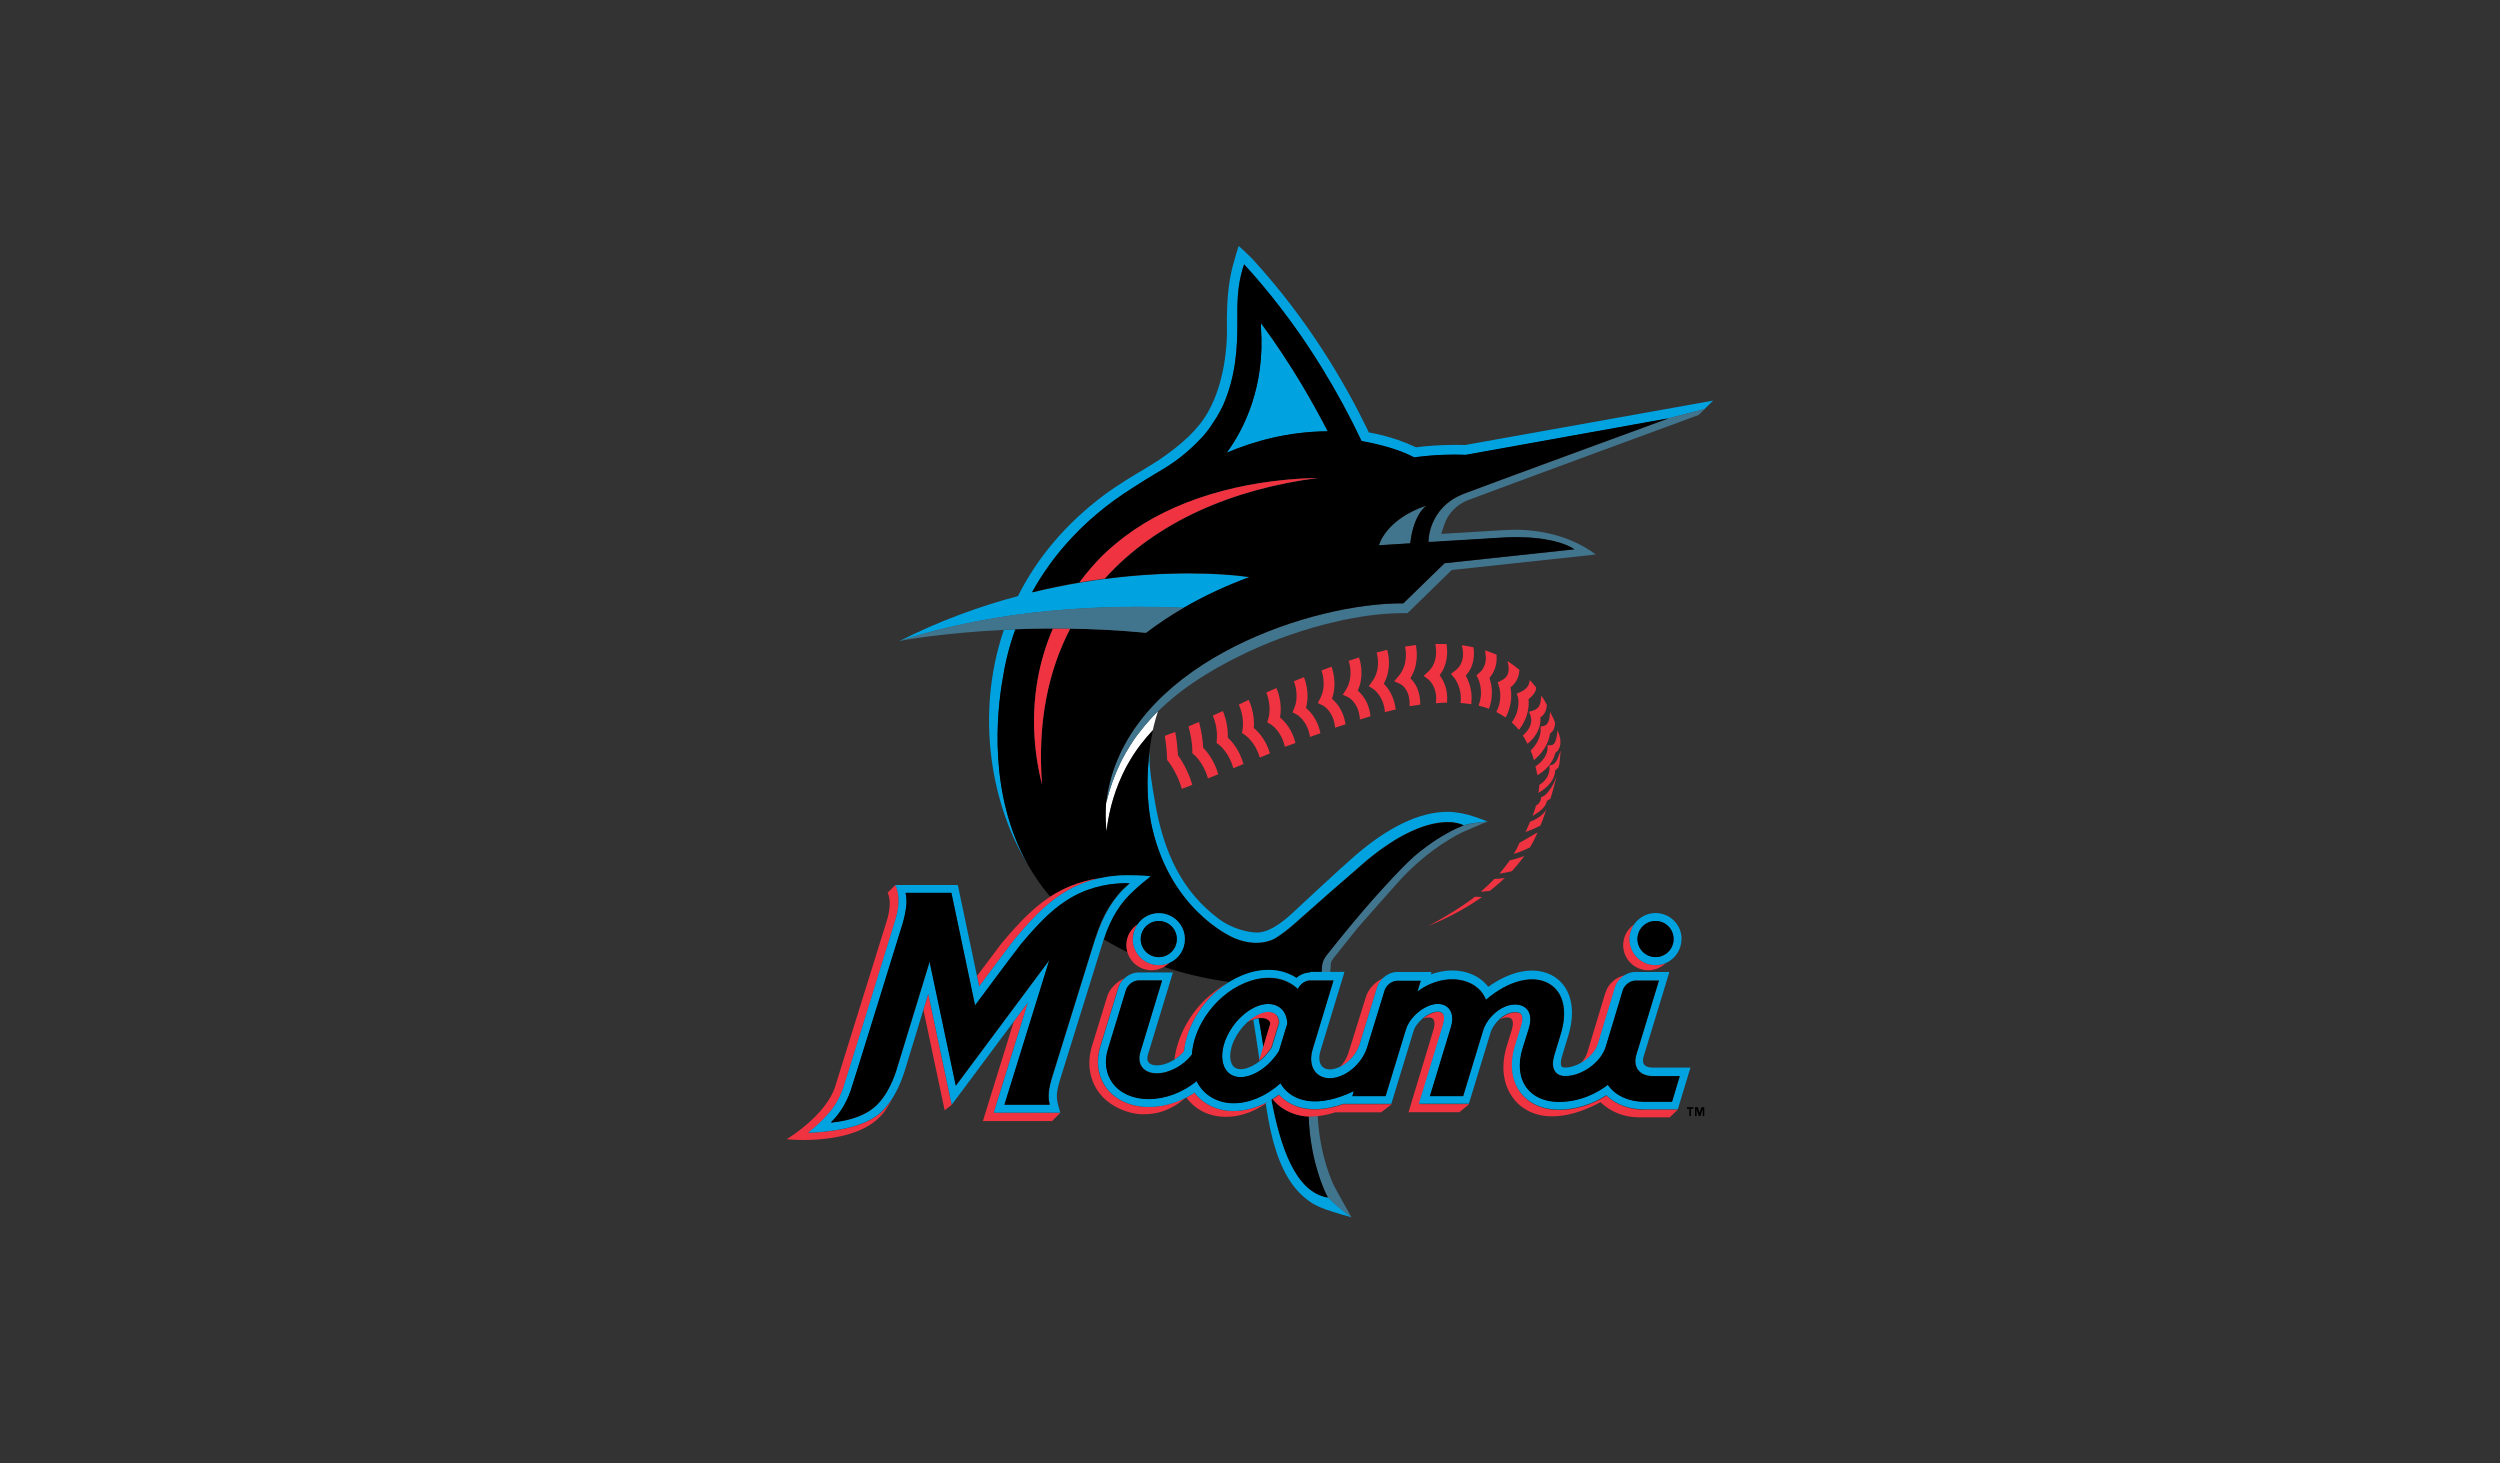 <?xml version="1.0" encoding="UTF-8"?>
<svg id="Layer_1" data-name="Layer 1" xmlns="http://www.w3.org/2000/svg" width="205" height="120" viewBox="0 0 205 120">
  <rect x="0" y="0" width="205" height="120" fill="#333333" stroke="none"/>
  <defs>
    <style>
      .cls-1 {
        fill: #00a3e0;
      }

      .cls-2 {
        fill: #fff;
      }

      .cls-3 {
        fill: #fff100;
      }

      .cls-4 {
        fill: #ef3340;
      }

      .cls-5 {
        fill: #41748d;
      }
    </style>
  </defs>
  <path class="cls-2" d="m94.37,58.92c-.34.37-.66.76-.97,1.16-.42.51-1.05,1.53-1.41,2.23,0,0-.11.23-.13.26-.5,1.04-.89,2.14-1.16,3.27-.07.78-.06,1.57.03,2.35.2-1.85.74-3.64,1.61-5.29.04-.08.08-.16.13-.23.32-.58.68-1.13,1.08-1.65.31-.4.64-.79.98-1.15h0c.03-.16.07-.32.11-.47.09-.37.2-.73.32-1.09h0c-.21.2-.41.41-.6.62Z"/>
  <path class="cls-1" d="m120.16,36.49h-.06c-.25,0-.5-.01-.75-.01-1.38,0-2.52.11-3.08.18l-.15.02-.14-.06c-1.83-.87-3.74-1.16-3.74-1.16l-.11-.24c-1.73-3.58-4.76-8.9-9.43-13.98-.51-.51-.81-.79-1.13-1.07-.14.43-.27.87-.39,1.31-.36,1.22-.62,2.82-.57,5.53.02,1.17-.15,4.26-1.52,6.72-.82,1.47-2.12,2.68-4.2,4.09h-.02c-.16.11-.8.51-.96.6-.98.58-2.32,1.38-3.37,2.17-3.27,2.44-5.56,5.29-7.07,8.29-3.18.85-6.47,2.04-9.72,3.69h.01c8.24-2.68,16.87-3,23.3-2.72,1.75-1.01,3.59-1.85,5.4-2.52-2.54-.36-6.81-.5-11.87.15-.68.09-1.37.19-2.08.31-1.29.22-2.57.48-3.83.78h-.05c.77-1.39,1.7-2.7,2.75-3.9,1.51-1.73,3.35-3.31,5.58-4.7h0c.6-.4,1.22-.78,1.84-1.15.79-.48,2.11-1.19,3.71-2.89.26-.28.5-.58.72-.89.83-1.21.96-1.63,1.08-1.84,1.03-2.39,1.16-4.66,1.15-6.7v-.34c0-.34,0-.67,0-1,.02-1.11.13-2.23.55-3.47.27.29.53.59.79.88,1.04,1.18,1.98,2.37,2.85,3.55.74,1,1.45,2.03,2.12,3.08.09.14.18.29.27.43.13.21.26.41.33.52,1.2,1.95,2.3,3.96,3.27,6.03.39.07.75.15,1.08.22,1.84.42,2.77.89,3.24,1.12h0s1.89-.3,4.23-.21l.67-.12,2.28-.41,13.62-2.46,3-.77.72-.7-20.34,3.64Zm-37.93,19.12c.09-.54.19-1.09.32-1.63.19-.81.43-1.6.71-2.38h0c-.32.01-.63.03-.94.04-2.42,7.1-.96,14.58,1.99,19.28-3.27-5.78-2.58-12.48-2.07-15.32h0Z"/>
  <path class="cls-5" d="m136.82,34.32s-13.72,5.02-16.73,6.16-2.95,3.98-2.95,3.98h.23s5.66-.36,5.66-.36c.74-.05,1.47-.06,2.21-.02h.04c.14,0,.28.02.41.03.07,0,.14,0,.21.02.55.05,1.01.13,1.41.22l.08.02c1.23.29,1.71.68,1.71.68l-10.64,1.14-3.36,3.27-.02.02h-.01c-7.36-.05-21.51,4.59-24.05,14.67-.12.45-.21.91-.27,1.38,0,.02-.02.13-.04.33h0c.27-1.14.66-2.23,1.16-3.28.03-.07.06-.13.1-.19l.02-.03-.02.03-.03.05.06-.12c.35-.7.98-1.72,1.41-2.23.3-.4.63-.79.97-1.16.19-.21.39-.42.6-.62h0c2.38-2.35,5.4-3.94,7.48-4.91,2.22-1.03,4.63-1.85,6.94-2.39,1.99-.47,3.91-.73,5.56-.73h.46s3.62-3.54,3.62-3.54l11.82-1.27c-1.11-.83-3.21-1.97-6.43-2.03-.43,0-.88.01-1.43.05l-4.82.29.26-.78c.3-.9,1.03-1.64,1.95-1.99,2.86-1.08,17.47-6.46,18.9-6.98l.51-.5-3,.77h.04Z"/>
  <path class="cls-1" d="m103.49,85.14c-.09-.62-.19-1.16-.28-1.63-.13.02-.28.05-.44.11v.02s.05.27.05.27c.08.49.25,1.57.46,3.03l.32-1.06c-.03-.25-.07-.49-.11-.74h0Z"/>
  <polygon class="cls-3" points="91.98 62.34 91.97 62.38 91.94 62.43 91.92 62.47 91.94 62.43 91.97 62.38 91.98 62.34"/>
  <path class="cls-5" d="m107.31,91.55c.01.42.04.84.08,1.25.06.53.13,1.06.23,1.58.26,1.36.63,2.4.88,3,.14.37.39.83.39.83h0c.58.59,1.22,1.11,1.9,1.61h.03s-1.12-2.01-1.12-2.01l-.31-.58c-.05-.1-1.17-2.34-1.34-5.74-.23.03-.46.05-.68.05h-.08Zm12.69-23.87h0s0,0,0,0l-.23.09h-.01s-.11.05-.11.05h-.02s-.07.04-.14.07l-.12.05c-.5.24-1.62.82-2.94,1.87-.18.15-.36.29-.54.45-1,.9-2.3,2.35-2.41,2.47-2.16,2.32-4.73,5.61-4.76,5.65-.18.25-.25.42-.3.64-.01.07-.02.14-.03.21,0,.12-.02.3-.04.52h.72c.03-.26.05-.51.06-.74v-.03c.03-.15.07-.21.22-.41.37-.48,1.26-1.59,2.02-2.53,1.26-1.42,2.33-2.66,3.34-3.77,2.47-2.74,5.11-3.98,5.13-3.99l1.85-.8.29-.1h0c-.59.05-1.36.13-1.96.29h-.02Zm-3-26.23c-3.4,1.13-3.93,3.27-3.93,3.27l2.57-.16c.29-2.49,1.36-3.11,1.36-3.11Z"/>
  <path class="cls-1" d="m103.4,26.49c0,.17,0,.33,0,.4.33,4.77-1.35,8.27-2.82,10.25,2.24-.96,5.06-1.74,8.29-1.76-1.04-2.03-2.91-5.41-5.48-8.88Zm-9.07,40.7c1.34,7.19,6.48,9.57,6.89,9.73,1.81.76,3.11.19,3.44-.05.48-.3,1-.71,1.49-1.14l2.92-2.58,2.2-1.91.41-.36c.31-.27.62-.53.94-.78.55-.43,1.12-.83,1.72-1.2.09-.05.18-.11.26-.16,1.48-.86,2.65-1.2,3.49-1.3,1.24-.16,1.92.22,1.92.22h.02c.6-.17,1.38-.24,1.96-.3l-.11-.04c-.28-.1-.57-.21-.85-.31-.84-.29-1.67-.44-2.32-.44-2.29,0-4.87,1.23-7.67,3.66-1.11.96-4.61,4.22-4.64,4.25l-.16.15c-.68.64-1.96,1.83-3.16,1.84-.79,0-2.11-.35-3.13-1.11-2.89-2.17-4.55-5.23-5.3-9.93-.18-1.06-.42-2.33-.4-3.74-.03.24-.05.5-.07.77-.12,1.29-.14,2.95.16,4.72h0Z"/>
  <path class="cls-4" d="m127.8,62.93h0s0-.02,0-.02c.09-.28.1-.48.11-.66,0-.07.07-.73.07-.73l-.18.5c-.15.42-.34.65-.57.71-.04.01-.07.02-.11.02h-.07s.01.07.01.07c0,.04.13.92-.8,1.52l-.03.02v.03c-.01.14-.03.3-.06.5l-.02.13.11-.07c.17-.1.32-.21.46-.33.52-.44.79-.93.8-1.44.05-.03.14-.11.24-.23Zm-.67,2.55h.02s0-.03,0-.03c.13-.4.23-.78.33-1.16l.17-.6-.25.54c-.18.36-.57.98-.99,1.13h-.04v.06s0,.32-.3.56c-.04.03-.07.06-.11.08h-.02s0,.04,0,.04c-.06.22-.13.43-.21.64l-.06.16.15-.09c.36-.21.96-.62,1.02-1.13.05-.03.16-.1.29-.19Zm-.81,2.22v-.02c.15-.33.34-.91.49-1.32-.16.29-.55.72-1.31,1.01h-.03s-.01.03-.01.03c-.1.24-.2.46-.3.68l-.07.14.15-.05c.06-.02.61-.23,1.06-.46h.02s0-.01,0-.01Zm-4.17,5.35h.02s.01-.01.01-.01c.37-.29.73-.59,1.07-.91l.15-.14-.2.03c-.22.03-.44.05-.63.05h-.03s-.02.02-.02.02c-.3.31-.62.61-.95.9l-.14.12h.19c.16-.02.34-.04.53-.06h0Zm1.82-1.62h.01c.32-.36.62-.71.89-1.07l.13-.17-.2.07c-.33.12-.66.22-.97.28h-.03s-.01.03-.01.03c-.23.32-.47.63-.72.93l-.11.13.17-.02c.28-.04.56-.1.83-.17h.02Zm-2.72,2.11c-.11,0-.21,0-.3,0h-.02s-.02.01-.02.01l-.02.02-.02.02c-.94.73-2.52,1.7-3.73,2.33.41-.16,2.45-1.01,4.22-2.25l.17-.12h-.21s-.06,0-.06,0h0Zm4.2-4.02v-.02c.21-.34.39-.69.55-1.06l.07-.18-.17.1h0s-1.26.73-1.26.73l-.04.02s-.02.05-.04.09c-.1.24-.22.46-.35.68l-.08.14.15-.05c.39-.12.77-.28,1.13-.46h.02Zm-28.86-7.61c-.06-1.13-.21-1.82-.21-1.82l-.02-.07-.07.03-.72.27-.05.02v.05s.15.76.18,1.77v.12s0,.02,0,.02v.02s.08.09.08.09c0,0,.74.92,1.11,2.21l.02.07.86-.33-.02-.06c-.35-1.21-.97-2.11-1.17-2.38Zm1.33-.02s.76.65,1.11,1.87l.02.07.85-.34-.02-.06c-.33-1.13-.95-1.84-1.22-2.12-.02-.68-.18-1.48-.32-2.04l-.02-.07-.07.03-.73.31-.05.02v.05c.15.56.31,1.36.3,1.96v.17s0,.03,0,.03l.02.02.12.1h0Zm3.2,1.04l.02.07.83-.35-.02-.05c-.33-1.15-.98-1.85-1.27-2.12.04-1.06-.31-1.95-.38-2.12l-.02-.06-.06.03-.77.35.02.05s.41.92.31,1.94l-.02.21v.04s.03.02.03.02l.16.12s.82.63,1.16,1.87h0Zm2.18-.88l.02.07.77-.32.05-.02-.02-.06c-.33-1.08-.95-1.73-1.31-2.03.11-1.18-.37-2.2-.39-2.24l-.03-.06-.06.03-.69.33-.06.03.03.06s.45.98.28,1.98l-.04.25v.04s.03.02.03.02l.21.14s.83.55,1.19,1.79Zm2.06-.87v.06s.86-.31.86-.31v-.05c-.29-1.11-.9-1.76-1.26-2.05.23-1.21-.24-2.31-.27-2.35l-.03-.06-.06.03-.7.31-.06.03.02.06s.44,1.04.15,2.05l-.08.29v.05s.03.02.03.02l.26.15s.84.51,1.13,1.79Zm2.05-.81v.06s.86-.3.86-.3v-.05c-.24-1.11-.83-1.74-1.18-2.03.35-1.25-.12-2.41-.14-2.46l-.02-.06-.06.02-.71.29-.06.02.02.06s.44,1.1.02,2.12l-.13.32-.02.05.05.03.31.16s.84.48,1.06,1.76h0Zm2.05-.78v.06s.07,0,.07,0c0,0,.54-.16.75-.24l.05-.02v-.05c-.19-1.13-.76-1.75-1.11-2.04.47-1.28,0-2.51-.01-2.57l-.02-.06-.06.02-.71.27-.06.02.02.06s.43,1.16-.11,2.2l-.18.35-.03.06.06.03.36.17s.83.42.99,1.73Zm2.05-.67v.08s.08-.02.08-.02c.25-.08.5-.16.74-.23l.05-.02v-.05c-.14-1.13-.7-1.76-1.04-2.05.57-1.26.17-2.52.12-2.66l-.02-.06-.79.26-.06.02.02.06s.42,1.24-.23,2.29l-.23.37-.04.06.07.03.39.18s.83.42.94,1.75h0Zm2.04-.59v.07s.08-.02.08-.02c.25-.07.5-.13.75-.19h.06s0-.07,0-.07c-.13-1.07-.65-1.74-.97-2.06.62-1.11.42-2.25.3-2.7l-.02-.06h-.06c-.24.07-.49.13-.75.19l-.06.02.02.06c.08.31.3,1.38-.38,2.31l-.24.33-.04.05.06.04.34.22s.8.55.92,1.81h0Zm2.02-.42s.61-.08.84-.12h.05v-.06c0-1.11-.43-1.76-.81-2.11.7-1.11.53-2.32.46-2.66v-.06s-.07,0-.07,0c-.24.03-.5.07-.76.11h-.07s.02.08.02.08c.03.14.28,1.37-.53,2.33l-.32.38-.05.06.08.04.45.21s.78.39.73,1.74v.06Zm2.18-.25h.08c.26-.03.52-.04.77-.04h.06s0-.06,0-.06c.09-1.1-.33-1.83-.61-2.19.69-.89.66-1.96.57-2.51v-.05s-.06,0-.06,0c-.26,0-.52,0-.78,0h-.08s.01.08.01.08c.06.32.21,1.42-.58,2.17l-.33.31-.06.05.06.05.36.27s.73.6.59,1.86v.08h0Zm3.08-4.55v-.04s-.05,0-.05,0c-.27-.06-.55-.11-.82-.15h-.1s.03.08.03.08c.08.3.29,1.33-.55,1.98l-.31.24-.05.04.04.05.25.3s.64.8.5,1.97v.07s.06,0,.06,0c.26.02.51.05.76.09h.06s0-.06,0-.06c.12-1.04-.22-1.86-.46-2.28.77-.82.7-1.87.64-2.28h0Zm.41,4.75l.07.02c.25.06.5.14.73.22l.06.02.02-.06c.28-.8.29-1.66.02-2.46.28-.36.64-.93.58-1.79v-.06s0-.02,0-.02v-.04s-.04-.02-.04-.02c-.26-.11-.54-.22-.81-.31l-.1-.03.02.1c.02.15.04.3.05.44.03.47-.17,1-.5,1.27l-.23.2-.04.03.02.04.13.27s.47.96.05,2.09l-.02.07Zm1.45.52l.06.03c.23.12.45.25.65.39l.06.04.03-.06c.39-.74.52-1.59.37-2.41.32-.24.55-.58.66-.96.04-.14.06-.29.07-.45v-.03s-.02-.02-.02-.02c-.26-.22-.54-.43-.83-.62l-.13-.09.04.16c.08.32.08.59.02.82-.07.26-.24.46-.52.6l-.29.15-.05.03.02.05.1.31s.32.98-.21,2.01l-.03.06h0Zm2.89-2.46l-.05-.06-.09-.1-.02.13c-.01.06-.02.12-.04.17-.1.29-.32.51-.67.67l-.27.12-.05.02v.05s.09.29.09.29c0,0,.23.96-.48,1.98l-.03.05.04.04c.17.15.33.33.49.51l.05.06.05-.06c.75-.98.79-1.95.74-2.45.58-.49.6-.74.62-.9v-.03s0-.02,0-.02v-.02c-.12-.15-.24-.3-.36-.44h0Zm.96,1.35l-.05-.08-.1-.16-.02.19c-.06.57-.12.82-.61,1.03l-.38.12.02.06s.1.2.12.31c.02.11.26.75-.61,1.54l-.04.04.03.04c.12.18.22.37.32.56l.04.07.06-.05c.95-.82,1.03-1.66.99-2.12.32-.19.49-.52.53-.99v-.02s0-.02,0-.02c-.13-.25-.19-.34-.31-.54h0Z"/>
  <path class="cls-4" d="m127.28,58.73l-.07-.15-.1-.22-.02.24c-.03.38-.14.84-.45.91l-.26.06h-.05s0,.06,0,.06v.27s.03.81-.79,1.62l-.03.03.02.04c.08.2.16.42.23.65l.03.09.07-.06c.93-.81,1.18-1.66,1.24-2.12.19-.11.41-.4.41-.88h0s0-.02,0-.02c-.06-.18-.14-.35-.22-.52Zm-.1,2.38h-.28s0,.05,0,.05v.27c-.03.11-.06.77-.95,1.39l-.04.02v.04c.06.21.1.4.14.6l.02.09.08-.05c.98-.6,1.29-1.37,1.39-1.79.09-.05.21-.16.3-.34.12-.24.2-.65-.03-1.27l-.09-.24-.03.26c-.05.41-.14.71-.27.86-.06.06-.16.11-.24.11Z"/>
  <path d="m103.59,85.88l.58-1.93c0-.14-.09-.27-.24-.35-.16-.09-.41-.14-.72-.1.09.47.18,1.01.28,1.63.04.24.07.48.11.74Zm-12.58-21.74c2.54-10.08,16.69-14.72,24.05-14.67h.01l.02-.02,3.36-3.27,10.64-1.14s-.48-.39-1.71-.68l-.08-.02c-.46-.1-.93-.18-1.41-.22-.07,0-.14-.01-.21-.02-.13-.01-.27-.02-.41-.03h-.04c-.74-.04-1.47-.03-2.21.02l-5.66.34h-.23s-.07-2.82,2.95-3.97c3.02-1.14,16.73-6.16,16.73-6.16l-13.66,2.46-2.28.41-.67.12c-2.34-.09-4.23.21-4.23.21-.47-.24-1.4-.7-3.24-1.12-.33-.08-.69-.15-1.08-.22-.98-2.07-2.07-4.08-3.27-6.03-.11-.17-.22-.35-.33-.52-.09-.14-.18-.28-.27-.43-.67-1.05-1.38-2.08-2.12-3.08-.9-1.22-1.85-2.4-2.85-3.55-.26-.29-.52-.59-.79-.88-.42,1.24-.52,2.36-.55,3.47,0,.33,0,.67,0,1v.34c0,2.04-.12,4.31-1.15,6.7-.12.22-.25.63-1.08,1.84-.22.32-.46.62-.72.89-1.59,1.7-2.91,2.41-3.71,2.89-.62.37-1.23.75-1.84,1.14h0s-.03.02-.03.02h0c-2.2,1.38-4.04,2.95-5.55,4.68-1.06,1.2-1.98,2.51-2.75,3.91h.05c1.32-.33,2.57-.58,3.83-.8.58-.79,1.22-1.53,1.92-2.22.57-.55,1.18-1.06,1.81-1.54,3.97-2.99,9.5-4.61,15.47-4.79.14,0,.27,0,.41,0-7.02.89-13.34,3.59-17.53,8.26,5.06-.66,9.33-.51,11.87-.15-1.81.67-3.65,1.5-5.4,2.52-1.07.62-2.11,1.31-3.1,2.06-2.06-.19-4.13-.31-6.21-.34-1.82,3.5-2.7,7.75-2.31,12.8-.36-1.4-.58-2.84-.64-4.29-.13-3,.38-5.86,1.53-8.52-1.08,0-2.1.03-3.08.06-.28.78-.52,1.57-.71,2.38-.13.54-.23,1.08-.32,1.63-.51,2.84-1.19,9.54,2.07,15.32.52.92,1.13,1.79,1.82,2.6.18-.12.37-.23.56-.34h0c.69-.39,1.43-.69,2.2-.9.73-.19.89-.21.89-.21l.22-.02c.78-.19,1.58-.28,2.38-.28,1.38,0,1.98.08,1.98.08-.56.45-.84.67-1.37,1.16-1.08.94-1.91,2.25-2.48,4,.63.38,1.28.73,1.94,1.05-.24-.84.08-1.74.8-2.24l.04-.04c.11-.15.23-.29.37-.41.38-.32.87-.5,1.37-.5,1.18,0,2.13.96,2.13,2.13,0,.84-.49,1.6-1.26,1.94-.04.03-.07.06-.11.08-.11.1-.22.18-.35.25,1.59.53,3.37.97,5.38,1.24l.07-.04c.31-.18.62-.34.93-.47,1.45-.61,2.9-.63,4.08-.05.14.07.28.15.42.24.33-.28.73-.44,1.12-.44h.94c.02-.21.03-.4.04-.52,0-.07.01-.14.03-.21.05-.22.12-.39.3-.64.03-.04,2.61-3.33,4.76-5.65.11-.12,1.41-1.57,2.41-2.47.19-.17.38-.33.54-.45,1.32-1.05,2.44-1.63,2.94-1.87.04-.02.08-.04.12-.05.07-.03.12-.05.14-.06h.02s.12-.06.12-.06l.23-.09h0s0,0,0,0c0,0-.68-.39-1.92-.22-.84.1-2.01.44-3.49,1.3-.09.05-.18.1-.26.16-.59.37-1.17.77-1.72,1.2-.32.25-.63.51-.94.78l-.41.36c-.4.34-1.96,1.71-2.2,1.91l-2.92,2.58c-.48.43-1,.84-1.49,1.14-.33.24-1.63.81-3.44.05-.41-.16-5.55-2.54-6.89-9.73-.3-1.77-.28-3.43-.17-4.72.02-.27.05-.52.07-.77.09-.79.21-1.43.3-1.84-.35.37-.67.75-.98,1.15-.4.52-.76,1.07-1.08,1.65-.04.08-.09.15-.13.23-.86,1.65-1.41,3.44-1.61,5.29-.12-1.07-.08-1.9-.04-2.34.02-.2.04-.31.04-.33.06-.45.14-.91.27-1.38Zm25.99-22.7s-1.07.61-1.36,3.11l-2.57.16s.53-2.14,3.93-3.27Zm-16.42-4.31c1.47-1.98,3.16-5.48,2.82-10.25,0-.06,0-.23,0-.4,2.57,3.48,4.44,6.86,5.48,8.88-3.24.02-6.06.81-8.29,1.76Zm8.32,61.08s-.25-.46-.39-.83c-.25-.6-.61-1.64-.88-3-.18-.94-.29-1.88-.32-2.84-.74-.02-1.41-.25-1.95-.56-.39-.22-.73-.51-1.01-.86l-.09.06c.71,3.77,1.94,7.62,4.65,8.04h0s0,0,0,0Z"/>
  <path class="cls-4" d="m134.83,91c-.98,0-1.88-.26-2.58-.74-.18-.12-.35-.26-.51-.42-1.2.77-2.55,1.18-3.9,1.18s-2.48-.51-3.16-1.43c-.72-.97-.88-2.3-.45-3.75l.51-1.65c.16-.49.16-.86-.02-1.03-.19-.18-.62-.19-1.05-.01-.2.08-.41.22-.61.38l-.04.04s.07-.03.09-.04c.34-.14.65-.14.81,0,.16.15.18.47.06.87l-.44,1.43c-.48,1.61-.29,3.11.53,4.2.23.31.51.64,1.15,1.01.59.33,1.28.5,2.06.5,1.19,0,2.53-.39,3.96-1.16.8.78,1.93,1.24,3.12,1.24h2.56l.67-.64h-2.77s0,0,0,0Zm-18.46-.46l1.98-6.51c.13-.43.11-.78-.06-.93-.17-.16-.53-.16-.9,0-.21.09-.41.2-.58.34-.04.03-.07.06-.11.09.33-.13.64-.13.79.01.16.15.18.47.06.87l-2.05,6.79h4.17l.81-.66h-4.1Zm-6.2,0c-1.73.6-3.25.58-4.41-.07-.33-.18-.62-.42-.87-.69-.09.07-.19.13-.28.2-.09.06-.17.1-.25.16.28.35.62.64,1.01.86.54.31,1.21.54,1.95.56h.08c.22,0,.45-.02.68-.04.48-.06.96-.16,1.42-.31h3.75l.87-.66h-3.94Zm-14.27-11.59l-.04.02c-1.09.46-2.34-.05-2.8-1.13-.11-.26-.17-.55-.17-.83,0-.45.14-.87.39-1.23l-.04.04c-.55.38-.88,1.01-.88,1.68,0,.19.03.38.08.56.25.88,1.06,1.5,1.98,1.5.5,0,.99-.19,1.37-.52.04-.03.07-.05.11-.08h0Zm39.86.19c-1.18,0-2.13-.96-2.13-2.13,0-.45.15-.89.41-1.25l-.06.06c-.55.38-.88,1.01-.88,1.68,0,1.14.92,2.06,2.06,2.06h0c.5,0,.99-.19,1.37-.52.03-.02.06-.05.09-.07h-.01c-.26.12-.55.18-.84.18h0Z"/>
  <path class="cls-4" d="m131.04,85.62l1.39-4.61s.03-.1.05-.14v-.03s.05-.08.07-.11l.02-.04s.04-.07.06-.1l.02-.03c.17-.25.4-.46.66-.6-.54.1-.91.34-1.16.61-.38.37-.51.84-.6,1.13l-1.39,4.61c-.09.3-.28.61-.54.89l.03-.02c.68-.38,1.21-.99,1.39-1.57Zm-19.57.09l1.44-4.7s.03-.09.05-.14v-.03s.05-.07.06-.11l.02-.04s.04-.07.06-.1l.03-.04c.09-.12.19-.24.3-.34-.12.05-.24.11-.35.19-.57.34-.94.92-1.06,1.3l-1.47,4.7c-.13.39-.37.78-.68,1.11l.09-.04c.69-.37,1.26-1.04,1.5-1.76h0Zm-7.48,4.62c-.93.51-1.91.78-2.84.78-.79,0-1.51-.19-2.14-.56-.41-.24-.77-.56-1.07-.94-.11.07-.23.15-.35.22-.1.06-.21.12-.31.17.3.41.68.76,1.11,1.02.63.37,1.34.56,2.13.56h0c1.13,0,2.22-.37,3.26-1.08.04-.03.09-.06.13-.09l.08-.06Zm-9.8.44h-.02c-1.48,0-2.74-.59-3.47-1.58-.69-.94-.86-2.14-.48-3.38l1.47-4.81s.03-.09.05-.14v-.03s.05-.08.07-.11l.02-.04s.04-.07.06-.1l.02-.03c.08-.12.18-.24.29-.33-.34.15-.65.37-.9.65-.27.27-.43.58-.51.84l-1.24,4.04c-.43,1.4-.23,2.76.56,3.83.86,1.18,2.47,1.79,3.61,1.79.88,0,1.59-.16,2.27-.52.42-.2.81-.47,1.22-.83-.97.49-2.01.75-3.02.75Zm2.31-4.02c.22-.16.42-.34.6-.55.11-1.09.53-2.21,1.2-3.23.59-.91,1.36-1.69,2.26-2.3-.38.21-.74.46-1.08.74-1,.76-1.71,1.69-2.23,2.63-.51.91-.83,1.9-.95,2.85.07-.04.14-.09.21-.14Zm6.7-3.26c.32-.04.56,0,.72.1.15.08.23.21.24.35l-.58,1.93-.32,1.06-.03.08c.07-.05.14-.11.21-.17.31-.28.59-.61.81-.96l.62-2.04c-.04-.47-.24-.74-.61-.84-.09-.02-.19-.04-.29-.04-.39,0-.86.18-1.31.5-.07.05-.14.1-.21.16-.07.06-.14.11-.21.18l-.03.03c.19-.1.36-.17.53-.23.14-.05.29-.09.44-.11h0Z"/>
  <path class="cls-1" d="m137.89,77c0-1.18-.96-2.13-2.13-2.13-.5,0-.98.18-1.37.5-.14.11-.26.25-.36.39-.26.36-.41.8-.41,1.25,0,1.18.96,2.14,2.14,2.13.29,0,.57-.06.83-.17h.01c.78-.35,1.28-1.11,1.28-1.96h0Zm-2.13,1.48c-.81,0-1.48-.66-1.48-1.48s.66-1.48,1.48-1.48,1.48.66,1.48,1.48-.66,1.48-1.48,1.48Zm-30.2,5.46c-.03-.81-.43-1.38-1.11-1.55-.15-.04-.3-.06-.45-.06-1.22,0-2.69,1.13-3.41,2.71-.39.85-.48,1.71-.24,2.35.14.38.39.66.73.81.99.45,2.56-.29,3.57-1.68.08-.11.15-.22.23-.34l.68-2.24Zm-4.21,3.66c-.17-.08-.3-.23-.38-.44-.18-.47-.09-1.16.22-1.85.24-.53.62-1.05,1.06-1.46l.03-.03c.07-.06.13-.12.21-.18.07-.06.14-.11.21-.16.45-.32.92-.5,1.31-.5.1,0,.2.01.29.04.37.1.57.37.61.84l-.62,2.04c-.23.36-.5.68-.81.96-.07.06-.14.11-.21.17-.69.54-1.45.78-1.91.57Z"/>
  <path class="cls-1" d="m107.43,79.75c-.39,0-.79.16-1.12.44-.13-.09-.27-.17-.42-.24-1.18-.58-2.63-.56-4.08.05-.31.13-.62.29-.93.47l-.07.04c-.09.05-.17.11-.26.17-.9.61-1.67,1.39-2.26,2.3-.67,1.02-1.08,2.14-1.2,3.23-.23.27-.5.5-.8.69-.47.29-.99.46-1.44.46-.31,0-.55-.09-.67-.25-.11-.15-.13-.38-.04-.66l2.04-6.71h-2.81c-.41,0-.83.18-1.16.48-.11.1-.21.21-.29.33l-.02.03s-.04.07-.06.1l-.02.04s-.04.07-.05.11v.03c-.03.05-.05.1-.06.14l-1.47,4.81c-.38,1.24-.21,2.44.48,3.38.73,1,2,1.57,3.47,1.58h.02c1,0,2.05-.26,3.02-.75h.02s.04-.03.04-.03c.23-.12.45-.25.66-.39.29.38.65.7,1.07.94.63.37,1.35.56,2.14.56.93,0,1.91-.27,2.84-.78l-.08.06s-.09.06-.13.09c.44,3.09,1.11,5.14,2.16,6.61.94,1.31,1.97,1.77,2.16,1.85.01,0,.26.12.59.24.82.28,1.69.53,2.1.64-.68-.5-1.32-1.02-1.9-1.6-2.71-.42-3.94-4.27-4.65-8.04l.09-.06c.08-.05.17-.1.25-.16.1-.07.19-.13.28-.2.25.27.55.51.87.69,1.16.65,2.68.67,4.41.07h3.94s1.81-5.93,1.81-5.93c.09-.35.39-.76.78-1.09.04-.03.07-.06.11-.09.18-.14.38-.25.58-.34.37-.15.73-.15.9,0,.17.16.19.5.06.93l-1.98,6.51h4.1s1.77-5.8,1.77-5.8v-.02c.11-.38.4-.81.78-1.15l.04-.04c.2-.17.41-.3.61-.38.42-.17.85-.17,1.05.01.18.17.18.54.02,1.03l-.51,1.65c-.43,1.45-.27,2.78.45,3.75.69.92,1.81,1.43,3.16,1.43s2.7-.41,3.9-1.18c.16.15.33.29.51.42.71.48,1.6.74,2.58.74h2.77l1.04-3.42h-3.13c-.31,0-.55-.09-.67-.25-.11-.15-.13-.38-.04-.66l2.11-6.93h-2.81c-.27,0-.54.08-.79.22-.27.15-.49.35-.66.6l-.02.03s-.03.06-.06.1l-.02.04s-.03.06-.05.11v.03c-.03.05-.05.1-.06.14l-1.39,4.61c-.18.59-.71,1.19-1.39,1.57l-.03.02c-.43.24-.88.37-1.28.37-.08,0-.22-.01-.28-.1-.09-.12-.08-.44.03-.8l.53-1.75c.64-2.12.22-3.91-1.14-4.79-.78-.5-1.77-.64-2.85-.4-.84.19-1.73.61-2.58,1.22-.44-.58-1.09-1-1.85-1.2-.89-.24-1.9-.17-2.86.18l.06-.2h-2.81c-.4,0-.82.18-1.14.47-.11.1-.22.22-.3.34l-.03.04s-.04.06-.06.1l-.02.04s-.04.07-.05.11v.03s-.05.09-.06.14l-1.44,4.7c-.24.72-.81,1.39-1.5,1.76l-.09.04c-.29.14-.58.22-.84.22-.31,0-.55-.11-.69-.31-.21-.29-.23-.76-.06-1.28l1.95-6.41h-2.81Zm1.92.66l-1.68,5.55c-.24.72-.19,1.4.15,1.87.27.37.7.58,1.23.58,1.22,0,2.59-1.11,3.05-2.47l1.45-4.72c.13-.44.6-.8,1.04-.8h1.92s-.27.88-.27.88c1.16-.88,2.62-1.22,3.84-.87.86.24,1.49.79,1.78,1.54,1.89-1.62,3.95-2.11,5.27-1.26,1.1.71,1.42,2.22.87,4.04l-.53,1.74c-.18.6-.16,1.07.07,1.38.17.23.46.36.81.36,1.38,0,2.94-1.13,3.34-2.42l1.39-4.61c.13-.44.6-.8,1.04-.8h1.92l-1.85,6.08c-.15.48-.09.92.14,1.24.24.33.67.51,1.2.51h2.22l-.63,2.1h-2.28c-1.3,0-2.38-.51-2.98-1.39-.85.65-2.23,1.4-4.02,1.4-1.14,0-2.08-.41-2.64-1.16-.6-.8-.72-1.93-.35-3.17l.51-1.63c.25-.75.18-1.36-.2-1.71-.39-.36-1.07-.42-1.74-.14-.82.34-1.6,1.2-1.81,2.01l-1.62,5.33h-2.72s1.72-5.66,1.72-5.66c.22-.7.13-1.27-.25-1.61-.37-.34-.97-.39-1.59-.13-.86.35-1.65,1.2-1.86,1.96l-.04.14v-.02s-1.62,5.31-1.62,5.31h-2.72s.12-.41.12-.41c-1.4.68-2.7.96-3.77.8-.99-.14-1.77-.64-2.25-1.44-1.19,1.06-2.58,1.63-3.83,1.63-.66,0-1.28-.16-1.82-.48-.53-.31-.94-.76-1.22-1.33-1.14.93-2.57,1.47-3.93,1.47h-.03c-1.25,0-2.32-.49-2.93-1.31-.56-.76-.7-1.76-.38-2.8l1.47-4.81c.13-.44.6-.8,1.04-.8h1.92l-1.78,5.87c-.15.48-.09.92.14,1.24.24.33.67.51,1.2.51,1.02,0,2.2-.64,2.89-1.55.07-1.05.46-2.13,1.11-3.12.81-1.23,1.95-2.21,3.22-2.74,1.28-.54,2.53-.56,3.54-.07.3.15.58.34.82.57.17-.4.6-.71,1.01-.71h1.92s0,0,0,0Zm-16.46-3.4c0,1.18.96,2.14,2.14,2.13.29,0,.57-.06.83-.17l.04-.02c.77-.34,1.26-1.1,1.26-1.94,0-1.18-.96-2.13-2.13-2.13-.5,0-.98.18-1.37.5-.14.12-.27.26-.37.41-.26.36-.39.79-.39,1.23h0Zm2.13-1.48c.82,0,1.48.66,1.48,1.48,0,.81-.66,1.48-1.48,1.48s-1.48-.66-1.48-1.48c0-.82.66-1.48,1.48-1.48Z"/>
  <path d="m137.23,77c0-.82-.66-1.48-1.48-1.48-.81,0-1.48.66-1.48,1.48s.66,1.48,1.48,1.48c.82,0,1.48-.66,1.48-1.48Zm-42.21,1.48c.82,0,1.48-.66,1.48-1.48,0-.81-.66-1.48-1.48-1.48s-1.48.66-1.48,1.48c0,.82.66,1.48,1.48,1.48Zm12.41,1.93c-.41,0-.84.31-1.01.71-.24-.23-.52-.43-.82-.57-1.01-.49-2.26-.47-3.54.07-1.27.53-2.41,1.5-3.22,2.74-.65.99-1.03,2.07-1.11,3.12-.68.92-1.87,1.55-2.89,1.55-.53,0-.95-.18-1.2-.51-.24-.32-.29-.76-.14-1.24l1.78-5.87h-1.92c-.44,0-.91.36-1.04.8l-1.47,4.81c-.32,1.04-.18,2.03.38,2.8.61.83,1.68,1.31,2.93,1.31h.03c1.36,0,2.78-.53,3.93-1.47.28.57.69,1.01,1.22,1.33.54.32,1.16.48,1.82.48,1.26,0,2.64-.56,3.83-1.63.48.8,1.26,1.3,2.25,1.44,1.07.15,2.37-.13,3.77-.8l-.12.41h2.72s1.62-5.32,1.62-5.32v.02s.04-.14.04-.14c.2-.76,1-1.61,1.86-1.96.63-.26,1.22-.21,1.59.13.37.34.46.91.25,1.61l-1.72,5.66h2.72s1.62-5.33,1.62-5.33c.22-.81.99-1.67,1.81-2.01.67-.28,1.36-.22,1.74.14.38.35.45.96.2,1.71l-.51,1.63c-.37,1.25-.25,2.37.35,3.17.56.75,1.49,1.16,2.64,1.16,1.79,0,3.17-.75,4.02-1.4.6.87,1.68,1.38,2.98,1.39h2.28l.63-2.1h-2.22c-.53,0-.95-.18-1.2-.51-.24-.32-.29-.76-.14-1.24l1.85-6.08h-1.92c-.44,0-.91.36-1.04.8l-1.39,4.61c-.39,1.29-1.95,2.42-3.34,2.42-.35,0-.64-.13-.81-.36-.23-.31-.25-.79-.07-1.38l.53-1.74c.55-1.82.23-3.33-.87-4.04-1.32-.85-3.38-.36-5.27,1.26-.29-.75-.92-1.3-1.78-1.54-1.22-.35-2.68-.01-3.84.87l.27-.89h-1.92c-.44,0-.91.36-1.04.8l-1.45,4.72c-.46,1.36-1.82,2.47-3.05,2.47-.52,0-.96-.21-1.23-.58-.33-.46-.39-1.14-.15-1.87l1.68-5.55h-1.92s0,0,0,0Zm-2.55,5.76c-.08.12-.15.24-.23.34-1.01,1.39-2.58,2.13-3.57,1.68-.33-.15-.58-.43-.73-.81-.24-.64-.15-1.5.24-2.35.72-1.57,2.19-2.71,3.41-2.71.16,0,.31.02.45.06.67.18,1.08.74,1.11,1.55l-.68,2.24Z"/>
  <path class="cls-4" d="m80.3,80.89l.09-.12c.77-1.04,1.82-2.46,2.82-3.76l.02-.02c1.8-2.14,2.94-3.18,4.38-4.01.75-.42,1.56-.73,2.39-.93l-.22.02s-.17.02-.89.21c-.77.21-1.5.51-2.2.9h0c-.19.11-.38.22-.56.34-1.26.82-2.38,1.9-4,3.83l-.03.04-1.98,2.63.18.87h0Zm-8.18,10.44c-.78.65-2.04,1.13-3.64,1.36-.79.11-1.63.19-2.21.2.5-.39,1.12-.93,1.66-1.56.39-.43.88-1.12,1.23-2.13.25-.74,3.81-12.25,4.21-13.57l.02-.05c.05-.17.09-.33.13-.48.03-.11.05-.2.07-.29.12-.59.1-.87.1-.89,0-.43-.05-.8-.16-1.1-.02-.07-.06-.15-.1-.21l-.02-.03h0s0,0,0,0l-.63.63.02.03c.04.06.06.15.08.22.13.46.1,1.07-.1,1.84l-4.3,13.81c-.74,2.29-3.72,4.14-3.75,4.16l-.23.14.27.03s.45.04,1.13.04c.59,0,1.35-.03,2.16-.15,2.31-.33,3.88-1.17,4.68-2.5.11-.17.32-.52.46-.78-.18.29-.38.56-.61.81-.09.11-.24.28-.47.48Zm9.37-.09l2.8-9.04-1.16,1.56-.18.58h0s-2.32,7.48-2.32,7.48l-.04.11h5.68l.66-.66-.03-.02h-.01s-.11,0-.11,0h.01s-5.31-.01-5.31-.01Zm-5.37-9.74l-.4,1.3,1.74,8.24.58-.44-1.92-9.1Z"/>
  <path class="cls-1" d="m92.98,73.01c.53-.49.82-.71,1.37-1.16,0,0-.6-.08-1.98-.08-.6,0-1.44.06-2.38.28-.84.2-1.64.51-2.39.93-1.44.82-2.59,1.87-4.38,4.01l-.02.02c-1,1.3-2.05,2.72-2.82,3.76l-.09.12-.18-.87-1.57-7.45h-5.14s0,0,0,0h0s.02.03.02.03c.04.06.07.14.1.21.11.3.17.68.16,1.1,0,.02.01.3-.1.89-.02.1-.04.2-.07.29-.04.15-.08.31-.13.48l-.02.05c-.4,1.31-3.96,12.83-4.21,13.57-.35,1.01-.83,1.7-1.23,2.13-.54.63-1.16,1.17-1.66,1.56.58,0,1.43-.08,2.21-.2,1.59-.23,2.86-.71,3.64-1.36.23-.2.38-.38.47-.48.22-.25.43-.52.61-.81.65-1.03.97-2.13,1.1-2.56l1.43-4.68.4-1.3,1.92,9.1,5.09-6.83,1.16-1.56-2.8,9.04h5.31s.14,0,.14,0c-.1-.35-.17-.6-.23-.87-.07-.4-.06-.55-.01-.93.03-.24.1-.5.2-.83l3.56-11.45s.03-.1.05-.15c.57-1.75,1.4-3.06,2.48-4h0Zm-3.16,3.95l-3.56,11.46c-.11.38-.18.66-.22.94-.06.47-.05.84.03,1.17v.06s-3.69,0-3.69,0l.02-.06,3.66-11.8-7.67,10.3-2.15-10.17-2.58,8.43c-.15.5-.59,2.04-1.56,3.12-.3.34-1.22,1.36-3.83,1.63h-.13s.09-.08.09-.08c.46-.46,1.11-1.27,1.55-2.55.27-.77,4.2-13.51,4.24-13.64.15-.5.23-.89.29-1.32.06-.46.05-.84-.03-1.17v-.06s3.74,0,3.74,0l1.94,9.23s2.79-3.76,3.78-5.04c1.74-2.07,2.84-3.08,4.21-3.86,1.66-.93,3.33-1.12,4.44-1.12.05,0,.1,0,.15,0h.12s-.09.08-.09.08c-1.23,1.05-2.12,2.5-2.73,4.45h0Z"/>
  <path d="m92.53,72.42c-.05,0-.1,0-.15,0-1.11,0-2.78.19-4.44,1.12-1.37.78-2.47,1.79-4.21,3.86-.99,1.28-3.78,5.04-3.78,5.04l-1.94-9.23h-3.76s.01.06.01.06c.08.33.1.71.03,1.17-.06.44-.14.82-.29,1.32-.04.13-3.97,12.86-4.24,13.64-.44,1.27-1.08,2.09-1.55,2.55l-.09.09h.13c2.61-.29,3.53-1.31,3.83-1.64.97-1.07,1.42-2.61,1.56-3.12l2.58-8.43,2.15,10.17,7.67-10.3-3.66,11.8-.02.06h3.7v-.06c-.1-.33-.11-.71-.05-1.17.04-.28.11-.57.22-.94l3.56-11.46c.61-1.95,1.5-3.4,2.73-4.45l.09-.08h-.12s0,0,0,0Z"/>
  <path class="cls-4" d="m84.81,60.05c.07,1.45.28,2.89.64,4.29-.39-5.05.49-9.3,2.31-12.8-.48,0-.96-.01-1.42,0-1.15,2.66-1.66,5.52-1.53,8.52Zm23.31-20.85c-.14,0-.27,0-.41,0-5.97.19-11.51,1.8-15.47,4.79-.63.48-1.24.99-1.81,1.54-.69.69-1.33,1.44-1.92,2.22.71-.12,1.4-.22,2.08-.31,4.19-4.67,10.51-7.36,17.53-8.26Z"/>
  <path class="cls-5" d="m83.26,51.6c1.5-.06,3-.08,4.5-.05,1.96.03,4.04.13,6.21.34.99-.75,2.02-1.44,3.1-2.06-6.42-.28-15.06.04-23.3,2.72.21-.04,3.54-.65,8.54-.9.32-.02.63-.03.95-.04Z"/>
  <path d="m139.37,91.27h0l-.15-.48h-.23v.73h.13v-.58h0l.18.58h.13l.19-.58h0v.58h.13v-.73h-.23l-.16.48Zm-1.04-.35h.2v.6h.13v-.6h.2v-.13h-.53v.13Z"/>
</svg>